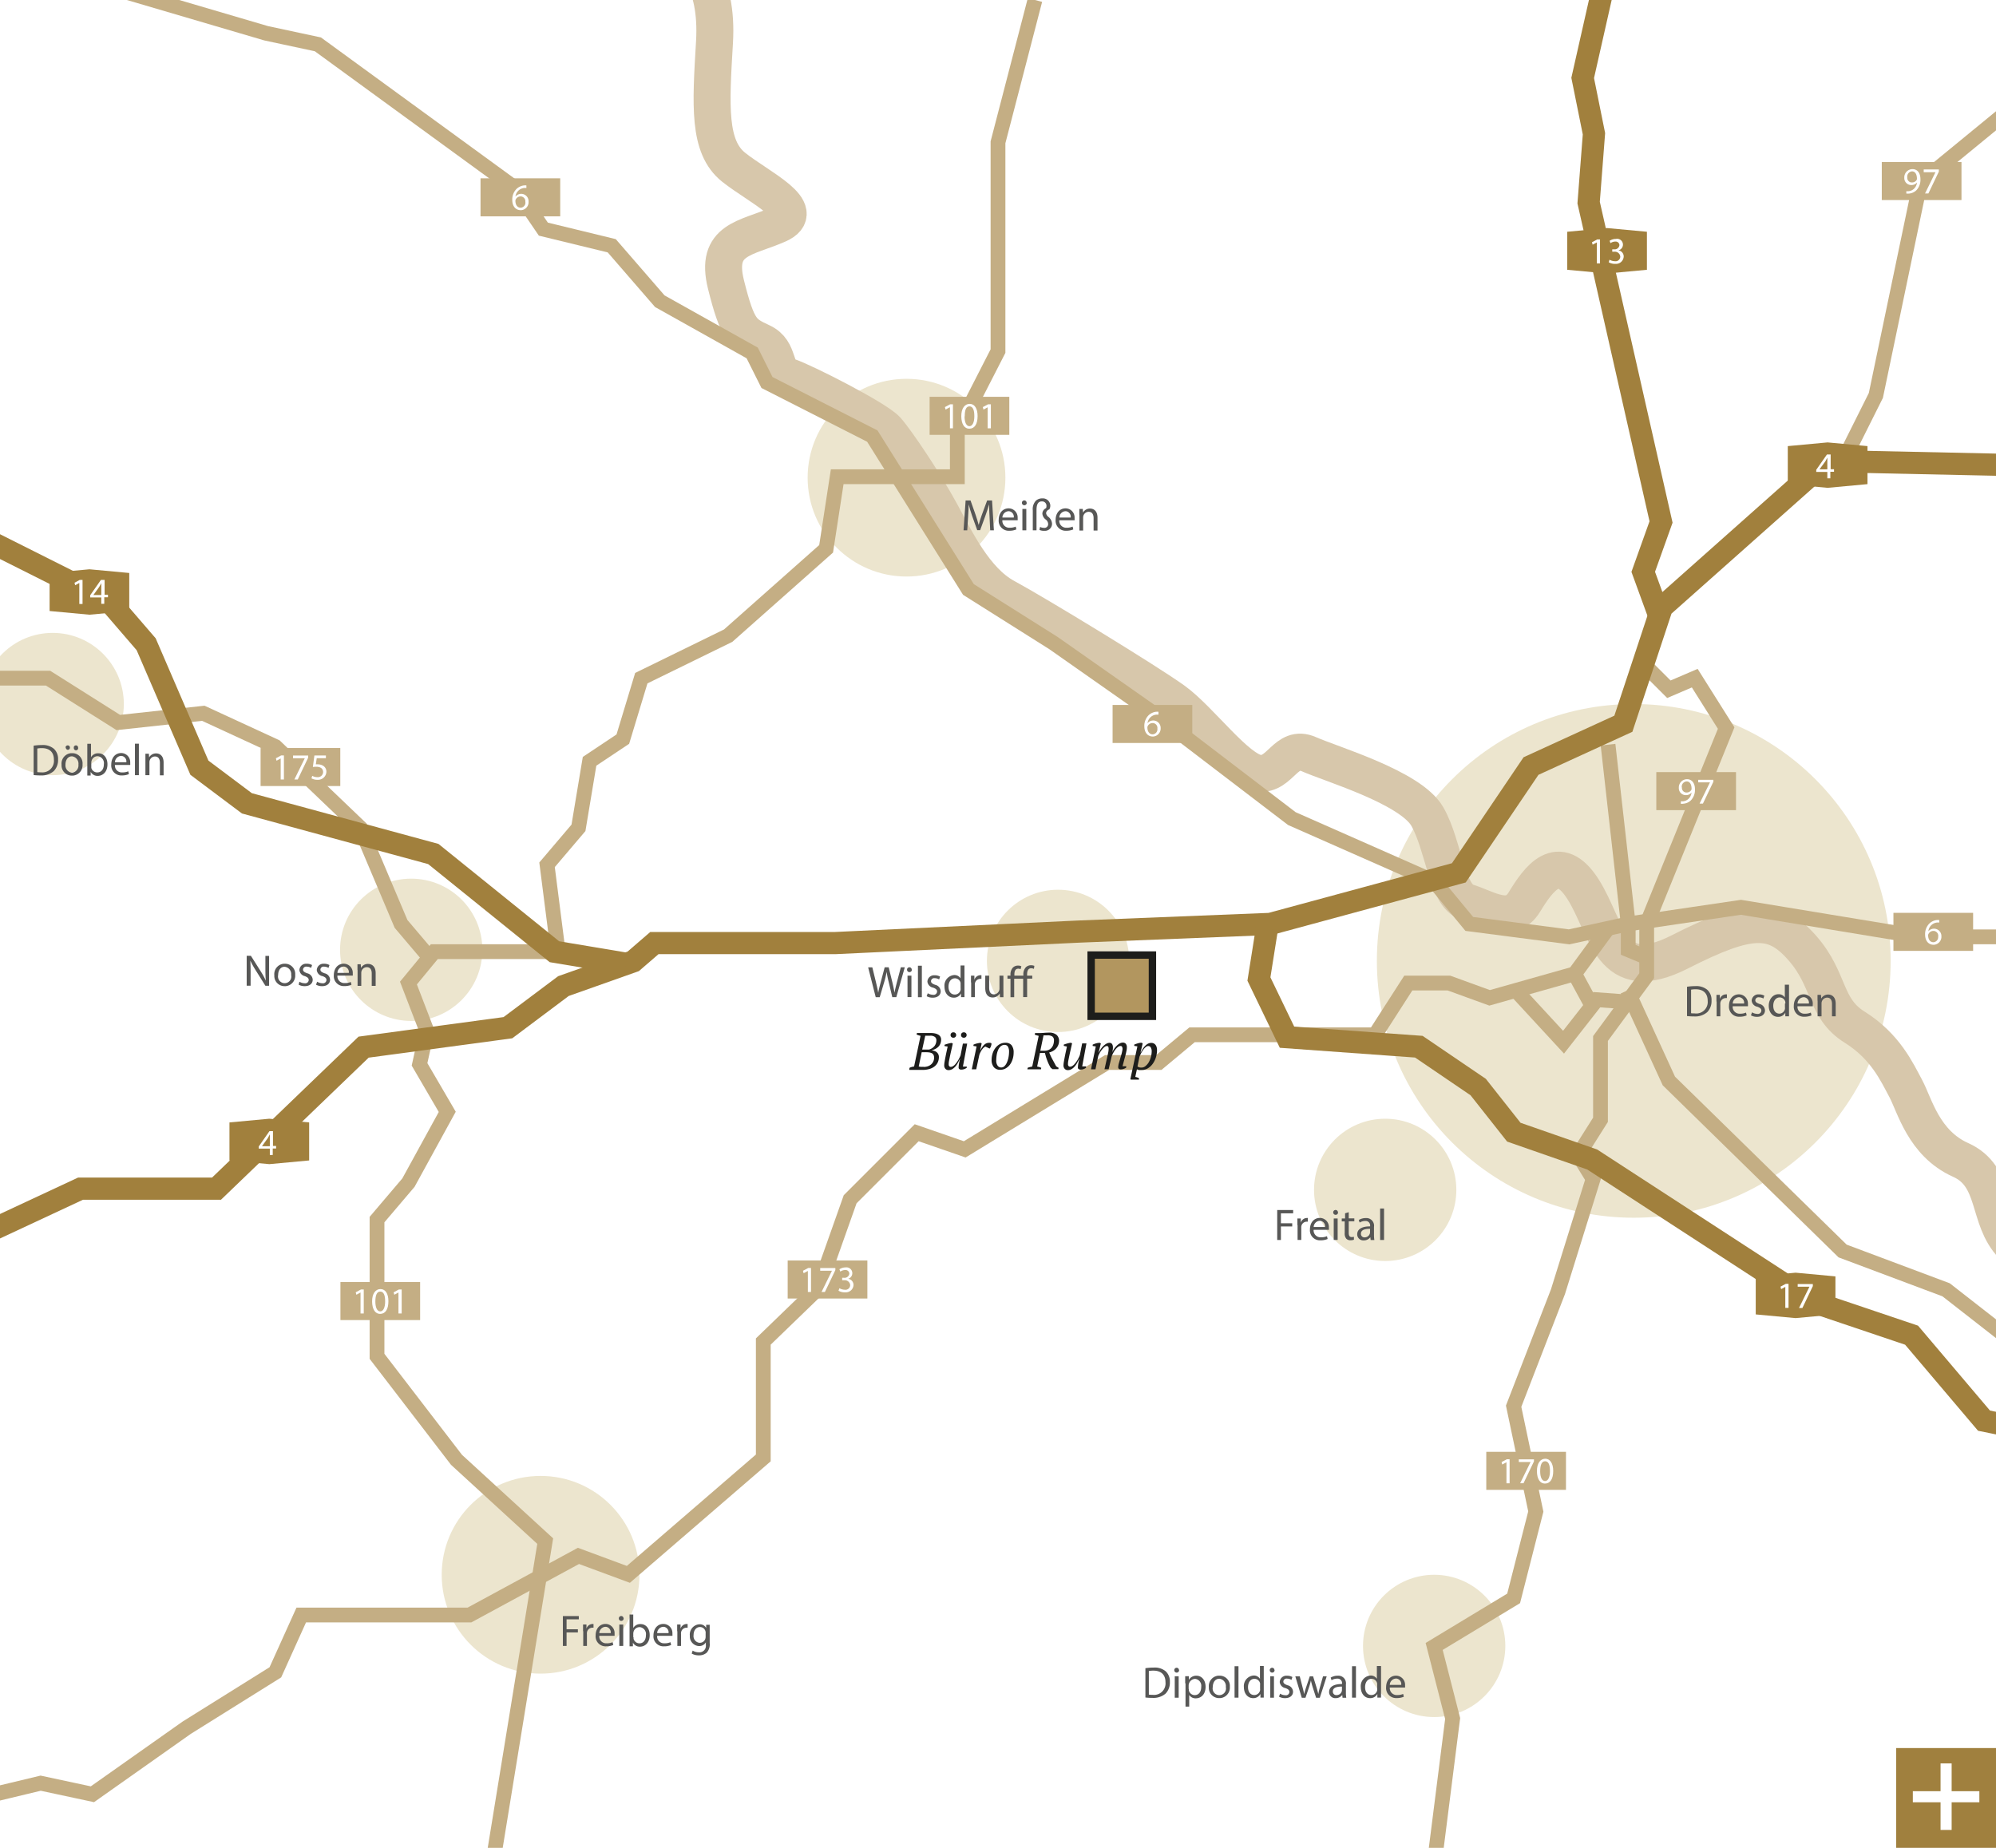 <svg id="Ortschaften" xmlns="http://www.w3.org/2000/svg" xmlns:xlink="http://www.w3.org/1999/xlink" viewBox="0 0 540 500"><defs><style>.cls-1,.cls-14,.cls-4,.cls-5,.cls-7{fill:none;}.cls-2{fill:#fff;}.cls-3{fill:#ece5ce;}.cls-4{stroke:#d7c7ab;stroke-width:10px;}.cls-11,.cls-4,.cls-5,.cls-7{stroke-miterlimit:10;}.cls-5{stroke:#c4ae84;stroke-width:4px;}.cls-6{fill:#c4ae84;}.cls-7{stroke:#a1803d;stroke-width:6px;}.cls-8{fill:#a1803d;}.cls-9{fill:#575756;}.cls-10{fill:#1d1d1b;}.cls-11{fill:#b2965f;stroke:#1d1d1b;stroke-width:2px;}.cls-12{fill:#a0803e;}.cls-13{clip-path:url(#clip-path);}.cls-14{stroke:#fff;stroke-width:3px;}</style><clipPath id="clip-path"><rect class="cls-1" x="513" y="473" width="27" height="27"/></clipPath></defs><title>stuerbuero-rump-anfahrt-wilsdruff-fern</title><rect class="cls-2" width="540" height="500"/><circle class="cls-3" cx="442" cy="260" r="69.5"/><circle class="cls-3" cx="245.25" cy="129.25" r="26.75"/><circle class="cls-3" cx="146.25" cy="426.11" r="26.75"/><circle class="cls-3" cx="111.25" cy="257" r="19.25"/><circle class="cls-3" cx="14.25" cy="190.5" r="19.25"/><circle class="cls-3" cx="286.25" cy="260" r="19.25"/><circle class="cls-3" cx="374.75" cy="321.96" r="19.25"/><circle class="cls-3" cx="388" cy="445.36" r="19.25"/><path class="cls-4" d="M186.74-11s7.59,5.18,6.56,22.43-1.73,28.3,5.18,33.82,20.63,11.73,12,15.53S193.3,64.56,196.41,77s4.49,13.13,9.66,15.55,3,7.94,7.19,9.32,23.87,11.39,26.63,14.49,10.35,14.49,14.49,22.09,9.32,18.64,17.6,23.12,38.31,22.78,45.55,28,17.1,19,23,19.67,7.32-7.94,13.54-5.18,27.61,9,32.1,16.91,5.18,21.4,10.7,23.12,11.73,6.21,15.53,0,9.21-14,15.9-3.45,7.22,26.57,26.2,16.91,25.54-9.66,33.13-1,5.87,16.22,14.15,21.4,11.39,12.08,13.8,16.57,4.83,14.84,14.84,19.33,7,15.88,14,23.12"/><polyline class="cls-5" points="29.5 -3.5 72 9 86 12 139.5 51 147 62 165.5 66.5 178.5 81.5 203.5 95.5 207.5 103.5 236 118 262 159.5 285 174 313.5 194 349.5 221.5 388 238.5 397.5 250 424.5 253.5 440.5 250 471 245.5 519.5 253.5 547 253.5"/><polyline class="cls-5" points="280 0 270 38.5 270 95 259 116.5 259 129 226.5 129 223.5 148.5 197 172 173.5 183.5 168.5 200 159.5 206 156.5 224 148 234 151 257.5 117.5 257.5 110.5 266 115.5 279 113.5 288 121 300.85 110.5 320 102 330 102 367 123.5 395 147.5 417 133 506"/><polyline class="cls-5" points="-26 167.5 -4 183.5 13 183.5 32 195.5 55 193 74.5 202 97.5 224 108.5 250 116.2 259.08"/><polyline class="cls-5" points="-14 488.5 11 482.5 25 485.5 50.5 467.5 74.5 452.5 81.5 437 94.5 437 127 437 156.5 421 170 426 206.5 394.5 206.5 363 221.5 348.5 230 324.5 248 306.5 261 311 299.5 287.5 313.5 287.5 322.5 280 372 280 381 266 392 266 403 270 426 263.5 435.04 251.19"/><polyline class="cls-5" points="544.5 29 519.5 49.5 507.5 107 498.5 125"/><polyline class="cls-5" points="445.5 180.5 451.5 186.5 458.5 183.5 467 197 445.5 250 445.5 264 433 281 433 303 427 312.5 431 319 421.5 349.5 409.5 380.5 415.5 409 409.5 432.5 388 445.5 393 465 388 504.5"/><polyline class="cls-5" points="435.04 201.5 440.5 250 440.5 257 445.5 259.08"/><polyline class="cls-5" points="410.08 268 423 282 432 270.5 440.27 271.11"/><line class="cls-5" x1="426" y1="263.5" x2="430.7" y2="272.16"/><polyline class="cls-5" points="547 365 526.5 349 498.5 338.5 451.5 292.5 440.27 268"/><rect class="cls-6" x="251.5" y="107.37" width="21.56" height="10.29"/><path class="cls-2" d="M256.94,110.21h0l-1.13.61-0.17-.67,1.42-.76h0.75v6.5H257v-5.68h-0.06Z"/><path class="cls-2" d="M264.48,112.57c0,2.21-.82,3.43-2.26,3.43-1.27,0-2.13-1.19-2.15-3.34s0.94-3.38,2.26-3.38S264.48,110.5,264.48,112.57Zm-3.53.1c0,1.69.52,2.65,1.32,2.65s1.33-1,1.33-2.71-0.41-2.65-1.32-2.65-1.28.94-1.28,2.71h0Z"/><path class="cls-2" d="M267.2,110.21h0l-1.13.61-0.17-.67,1.42-.76h0.75v6.5H267.2v-5.68Z"/><rect class="cls-6" x="130" y="48.25" width="21.56" height="10.29"/><path class="cls-2" d="M142.37,50.88a3.19,3.19,0,0,0-.66,0,2.64,2.64,0,0,0-2.26,2.31h0A2,2,0,0,1,143,54.58a2.17,2.17,0,0,1-2,2.29h-0.11c-1.39,0-2.3-1.08-2.3-2.77a4.08,4.08,0,0,1,1.1-2.93,3.54,3.54,0,0,1,2.08-1,4.21,4.21,0,0,1,.64,0v0.72h0Zm-0.25,3.75A1.32,1.32,0,0,0,141,53.15h-0.2a1.45,1.45,0,0,0-1.26.8,0.75,0.75,0,0,0-.1.39c0,1.07.51,1.86,1.43,1.86a1.36,1.36,0,0,0,1.28-1.43Z"/><rect class="cls-6" x="301" y="190.75" width="21.56" height="10.29"/><path class="cls-2" d="M313.37,193.38a3.19,3.19,0,0,0-.66,0,2.64,2.64,0,0,0-2.26,2.31h0A2,2,0,0,1,314,197a2.17,2.17,0,0,1-2,2.29h-0.11c-1.39,0-2.3-1.08-2.3-2.77a4.08,4.08,0,0,1,1.1-2.93,3.54,3.54,0,0,1,2.08-1,4.21,4.21,0,0,1,.64,0v0.72Zm-0.25,3.75a1.32,1.32,0,0,0-1.14-1.48h-0.2a1.45,1.45,0,0,0-1.26.8,0.75,0.75,0,0,0-.1.39c0,1.07.51,1.86,1.43,1.86a1.36,1.36,0,0,0,1.28-1.43A0.88,0.88,0,0,0,313.12,197.13Z"/><rect class="cls-6" x="70.5" y="202.4" width="21.56" height="10.29"/><path class="cls-2" d="M75.94,205.23h0l-1.13.61-0.17-.67,1.42-.76h0.75v6.5H75.94v-5.68h0Z"/><path class="cls-2" d="M83.38,204.41V205l-2.83,5.92H79.64l2.82-5.75H79.28v-0.73h4.1v0Z"/><path class="cls-2" d="M88.17,205.15H85.69l-0.25,1.67a3.47,3.47,0,0,1,.53,0,2.75,2.75,0,0,1,1.4.35,1.85,1.85,0,0,1,.93,1.67A2.25,2.25,0,0,1,86,211H85.88a3.18,3.18,0,0,1-1.62-.4l0.22-.67a2.91,2.91,0,0,0,1.39.36A1.43,1.43,0,0,0,87.41,209v-0.09c0-.84-0.57-1.44-1.87-1.44a6.67,6.67,0,0,0-.9.07l0.42-3.12h3.11v0.73Z"/><rect class="cls-6" x="92.1" y="346.9" width="21.56" height="10.29"/><path class="cls-2" d="M97.54,349.73h0l-1.13.61-0.17-.67,1.42-.76h0.75v6.5H97.54v-5.68h0Z"/><path class="cls-2" d="M105.08,352.09c0,2.21-.82,3.43-2.26,3.43-1.27,0-2.13-1.19-2.15-3.34s0.94-3.38,2.26-3.38S105.08,350,105.08,352.09Zm-3.53.1c0,1.69.52,2.65,1.32,2.65s1.33-1,1.33-2.71-0.41-2.65-1.32-2.65S101.55,350.42,101.55,352.19Z"/><path class="cls-2" d="M107.8,349.73h0l-1.13.61-0.17-.67,1.42-.76h0.75v6.5H107.8v-5.68h0Z"/><rect class="cls-6" x="213.1" y="341.07" width="21.56" height="10.29"/><path class="cls-2" d="M218.54,343.91h0l-1.13.61-0.17-.67,1.42-.76h0.75v6.5h-0.85v-5.68h0Z"/><path class="cls-2" d="M226,343.09v0.58l-2.83,5.92h-0.91l2.82-5.75H221.9v-0.73H226v0Z"/><path class="cls-2" d="M227.1,348.57a2.94,2.94,0,0,0,1.44.41,1.27,1.27,0,0,0,1.47-1.26,1.45,1.45,0,0,0-1.57-1.31h-0.6v-0.66h0.49a1.29,1.29,0,0,0,1.45-1.1,1,1,0,0,0-1-1h-0.15a2.38,2.38,0,0,0-1.3.43l-0.23-.64a3.09,3.09,0,0,1,1.7-.5,1.58,1.58,0,0,1,.66,3.08h0a1.69,1.69,0,0,1,1.45,1.67,2.09,2.09,0,0,1-2.16,2l-0.21,0a3.3,3.3,0,0,1-1.69-.44Z"/><rect class="cls-6" x="448.1" y="208.92" width="21.56" height="10.29"/><path class="cls-2" d="M454.71,216.81a3.68,3.68,0,0,0,.71,0,2.45,2.45,0,0,0,1.36-.63,2.85,2.85,0,0,0,.86-1.73h0a1.91,1.91,0,0,1-1.53.7,1.88,1.88,0,0,1-1.92-1.84h0v-0.16a2.23,2.23,0,0,1,2.15-2.31h0.07c1.33,0,2.15,1.08,2.15,2.74a4.1,4.1,0,0,1-1.12,3,3.25,3.25,0,0,1-1.89.87,4.09,4.09,0,0,1-.81.05v-0.72Zm0.32-3.74a1.25,1.25,0,0,0,1.11,1.37h0.14a1.45,1.45,0,0,0,1.28-.68,0.57,0.57,0,0,0,.08-0.32c0-1.11-.41-2-1.33-2a1.4,1.4,0,0,0-1.31,1.63h0Z"/><path class="cls-2" d="M463.54,210.94v0.58l-2.83,5.92H459.8l2.82-5.75h-3.18V211h4.1v-0.06Z"/><rect class="cls-6" x="509.1" y="43.84" width="21.56" height="10.29"/><path class="cls-2" d="M515.71,51.73a3.68,3.68,0,0,0,.71,0,2.45,2.45,0,0,0,1.36-.63,2.85,2.85,0,0,0,.86-1.73h0a1.91,1.91,0,0,1-1.53.7,1.88,1.88,0,0,1-1.92-1.84h0V48.07a2.23,2.23,0,0,1,2.15-2.31h0.07c1.33,0,2.15,1.08,2.15,2.74a4.1,4.1,0,0,1-1.12,3,3.25,3.25,0,0,1-1.89.87,4.09,4.09,0,0,1-.81,0V51.73h0ZM516,48a1.25,1.25,0,0,0,1.11,1.37h0.14a1.45,1.45,0,0,0,1.28-.68,0.57,0.57,0,0,0,.08-0.32c0-1.11-.41-2-1.33-2a1.4,1.4,0,0,0-1.29,1.5V48Z"/><path class="cls-2" d="M524.54,45.85v0.58l-2.83,5.92H520.8l2.82-5.75h-3.18V45.85h4.1Z"/><rect class="cls-6" x="402.1" y="392.84" width="21.56" height="10.29"/><path class="cls-2" d="M407.54,395.67h0l-1.13.61-0.17-.67,1.42-.76h0.75v6.5h-0.85v-5.68h0Z"/><path class="cls-2" d="M415,394.85v0.58l-2.83,5.92h-0.91l2.82-5.75H410.9v-0.73H415v0Z"/><path class="cls-2" d="M420.21,398c0,2.21-.82,3.43-2.26,3.43-1.27,0-2.13-1.19-2.15-3.34s0.94-3.38,2.26-3.38S420.21,396,420.21,398Zm-3.53.1c0,1.69.52,2.65,1.32,2.65s1.33-1,1.33-2.71-0.41-2.65-1.32-2.65-1.33,1-1.33,2.74h0v0Z"/><rect class="cls-6" x="512.25" y="247" width="21.56" height="10.29"/><path class="cls-2" d="M524.62,249.63a3.19,3.19,0,0,0-.66,0A2.64,2.64,0,0,0,521.7,252h0a2,2,0,0,1,3.53,1.35,2.17,2.17,0,0,1-2,2.29h-0.11c-1.39,0-2.3-1.08-2.3-2.77a4.08,4.08,0,0,1,1.1-2.93,3.54,3.54,0,0,1,2.08-1,4.21,4.21,0,0,1,.64,0v0.72Zm-0.25,3.75a1.32,1.32,0,0,0-1.14-1.48H523a1.45,1.45,0,0,0-1.26.8,0.76,0.76,0,0,0-.1.39c0,1.07.51,1.86,1.43,1.86a1.36,1.36,0,0,0,1.28-1.43A0.41,0.41,0,0,0,524.37,253.38Z"/><polyline class="cls-7" points="-12 337.4 21.79 321.63 58.58 321.63 98.37 283.34 137.41 278.08 152.43 266.82 171.31 260.13 177.04 255.18 225.98 255.18 292.1 252.06 343.65 250 394.67 236.18 414.2 207.28 439.19 195.83 449.61 164.33 494.12 124.76 567.53 126.32"/><polyline class="cls-7" points="434.28 -5.89 428.18 21.09 431.23 36.19 429.79 54.82 449.38 141.24 444.56 154.73 448.87 166.55"/><polyline class="cls-7" points="342.73 251.42 340.59 264.91 348.19 280.65 383.85 283.22 399.91 294.14 409.55 306.35 430.75 313.74 489.54 351.96 517.16 361.28 536.76 384.41 557.32 388.58"/><polyline class="cls-7" points="-12 141.88 29.58 162.76 39.54 174.32 53.95 207.73 66.8 217.37 117.23 231.08 149.99 257.52 169.47 260.78"/><polygon class="cls-8" points="34.97 165.33 24.2 166.33 13.42 165.33 13.42 155.04 24.2 154.04 34.97 155.04 34.97 165.33"/><polygon class="cls-8" points="83.64 314 72.86 315 62.08 314 62.08 303.71 72.86 302.71 83.64 303.71 83.64 314"/><polygon class="cls-8" points="505.23 131 494.44 132 483.67 131 483.67 120.71 494.44 119.71 505.23 120.71 505.23 131"/><polygon class="cls-8" points="496.56 355.66 485.78 356.66 475 355.66 475 345.37 485.78 344.37 496.56 345.37 496.56 355.66"/><polygon class="cls-8" points="445.56 73 434.78 74 424 73 424 62.71 434.78 61.71 445.56 62.71 445.56 73"/><path class="cls-2" d="M21.46,157.74h0l-1.13.61-0.17-.67,1.42-.76h0.75v6.5H21.46v-5.68h0Z"/><path class="cls-2" d="M27.4,163.42v-1.77h-3v-0.58l2.9-4.15h1v4h0.91v0.69h-1v1.77H27.4v0Zm0-2.46v-3.17h0l-0.54,1L25.27,161H27.4v0Z"/><path class="cls-2" d="M73,312.57V310.8H70v-0.58l2.9-4.15h0.95v4H74.7v0.69H73.79v1.77H73v0Zm0-2.46v-3.17h0l-0.54,1-1.59,2.21H73v0Z"/><path class="cls-2" d="M494.37,129.47V127.7h-3v-0.58l2.9-4.15h1v4h0.91v0.69h-1v1.77h-0.83v0Zm0-2.46v-3.17h0l-0.54,1L492.24,127h2.13Z"/><path class="cls-2" d="M483,348.21h0l-1.13.61-0.17-.67,1.42-.76h0.75v6.5H483v-5.68h0Z"/><path class="cls-2" d="M490.45,347.39V348l-2.83,5.92h-0.91l2.82-5.75h-3.18v-0.73h4.1v0Z"/><path class="cls-2" d="M432,65.6h0l-1.13.61-0.17-.67,1.42-.76h0.75v6.5H432V65.6Z"/><path class="cls-2" d="M435.44,70.27a3,3,0,0,0,1.44.41,1.27,1.27,0,0,0,1.47-1.26,1.45,1.45,0,0,0-1.57-1.31h-0.6V67.46h0.49a1.29,1.29,0,0,0,1.45-1.1,1,1,0,0,0-1-1H437a2.38,2.38,0,0,0-1.3.43l-0.23-.64a3.09,3.09,0,0,1,1.7-.5,1.57,1.57,0,0,1,.66,3.08h0a1.69,1.69,0,0,1,1.45,1.67,2.09,2.09,0,0,1-2.21,2l-0.16,0a3.31,3.31,0,0,1-1.69-.44Z"/><path class="cls-9" d="M9.08,201.77a14.91,14.91,0,0,1,2.22-.17,4.63,4.63,0,0,1,3.27,1,3.72,3.72,0,0,1,1.14,2.9,4.27,4.27,0,0,1-1.16,3.14A5,5,0,0,1,11,209.82a16.83,16.83,0,0,1-1.9-.1v-8Zm1,7.15a6.6,6.6,0,0,0,1.06.06,3.11,3.11,0,0,0,3.44-3.43c0-1.91-1.07-3.12-3.27-3.12a5.92,5.92,0,0,0-1.22.11v6.38h0Z"/><path class="cls-9" d="M22.33,206.8a2.84,2.84,0,0,1-2.59,3.07h-0.3a2.76,2.76,0,0,1-2.79-2.73h0v-0.27a2.83,2.83,0,0,1,2.57-3.07h0.31A2.75,2.75,0,0,1,22.33,206.8Zm-4.61.06a2,2,0,0,0,1.74,2.23h0a2,2,0,0,0,1.76-2.21h0a2,2,0,0,0-1.74-2.23h0c-1.25,0-1.77,1.15-1.77,2.25h0v0Zm0-4.56a0.61,0.61,0,0,1,.61-0.61h0a0.59,0.59,0,0,1,.59.59h0a0.59,0.59,0,0,1-.57.61h0a0.61,0.61,0,0,1-.55-0.61H17.72v0Zm2.23,0a0.6,0.6,0,0,1,.59-0.61h0a0.59,0.59,0,0,1,.59.59h0a0.59,0.59,0,1,1-1.14,0h0v0Z"/><path class="cls-9" d="M23.62,209.75v-8.5h1v3.65h0a2.16,2.16,0,0,1,2-1.07c1.44,0,2.46,1.2,2.45,3,0,2.08-1.31,3.11-2.6,3.11a2.07,2.07,0,0,1-1.94-1.09h0v1H23.62v-0.1h0Zm1.09-2.33a2,2,0,0,0,0,.38,1.63,1.63,0,0,0,1.63,1.2c1.1,0,1.76-.9,1.76-2.23a1.89,1.89,0,0,0-1.59-2.15H26.37a1.68,1.68,0,0,0-1.61,1.3,2.08,2.08,0,0,0-.06.43v1.08h0Z"/><path class="cls-9" d="M31.09,207a1.86,1.86,0,0,0,1.71,2h0.29a3.81,3.81,0,0,0,1.61-.3l0.18,0.76a4.7,4.7,0,0,1-1.93.36,2.7,2.7,0,0,1-2.85-2.93c0-1.75,1-3.13,2.72-3.13a2.46,2.46,0,0,1,2.41,2.5v0.23a4,4,0,0,1,0,.49H31.09v0Zm3.09-.76a1.5,1.5,0,0,0-1.27-1.7H32.72a1.75,1.75,0,0,0-1.62,1.71h3.08Z"/><path class="cls-9" d="M36.51,201.23h1.06v8.52H36.51v-8.52Z"/><path class="cls-9" d="M39.34,205.52v-1.57h0.94l0.06,1h0a2.13,2.13,0,0,1,1.92-1.09c0.8,0,2,.48,2,2.47v3.47h-1v-3.4c0-.94-0.35-1.71-1.34-1.71a1.5,1.5,0,0,0-1.42,1.08,1.52,1.52,0,0,0-.07.49v3.49H39.34v-4.23h0Z"/><path class="cls-9" d="M66.74,266.71v-8.08h1.14l2.59,4.09a22.9,22.9,0,0,1,1.45,2.63h0c-0.1-1.08-.12-2.06-0.12-3.32v-3.38h1v8.08h-1l-2.57-4.1a25.54,25.54,0,0,1-1.51-2.7h0c0.06,1,.08,2,0.08,3.33v3.45H66.74Z"/><path class="cls-9" d="M79.86,263.76a2.84,2.84,0,0,1-2.58,3.08H77a2.76,2.76,0,0,1-2.79-2.73h0v-0.27a2.83,2.83,0,0,1,2.57-3.07H77.1a2.75,2.75,0,0,1,2.77,2.73h0Q79.87,263.63,79.86,263.76Zm-4.61.06a1.81,1.81,0,1,0,3.53,0A2,2,0,0,0,77,261.59h0C75.79,261.59,75.25,262.72,75.25,263.82Z"/><path class="cls-9" d="M81,265.63a2.77,2.77,0,0,0,1.39.42,0.94,0.94,0,0,0,1.13-.86c0-.5-0.3-0.78-1.08-1.07A1.86,1.86,0,0,1,81,262.48a1.79,1.79,0,0,1,1.87-1.71H83a2.89,2.89,0,0,1,1.43.36l-0.26.77a2.25,2.25,0,0,0-1.19-.34,0.85,0.85,0,0,0-1,.79c0,0.48.35,0.7,1.1,1a1.86,1.86,0,0,1,1.52,1.75c0,1-.79,1.74-2.17,1.74a3.31,3.31,0,0,1-1.63-.4Z"/><path class="cls-9" d="M85.8,265.63a2.77,2.77,0,0,0,1.39.42,0.94,0.94,0,0,0,1.13-.86c0-.5-0.3-0.78-1.08-1.07a1.86,1.86,0,0,1-1.54-1.64,1.79,1.79,0,0,1,1.87-1.71H87.7a2.89,2.89,0,0,1,1.43.36l-0.26.77a2.25,2.25,0,0,0-1.19-.34,0.85,0.85,0,0,0-1,.79c0,0.48.35,0.7,1.1,1a1.86,1.86,0,0,1,1.52,1.75c0,1-.79,1.74-2.17,1.74a3.31,3.31,0,0,1-1.63-.4Z"/><path class="cls-9" d="M91.28,264A1.86,1.86,0,0,0,93,266h0.3a3.81,3.81,0,0,0,1.61-.3l0.18,0.76a4.7,4.7,0,0,1-1.93.36,2.7,2.7,0,0,1-2.85-2.93c0-1.75,1-3.13,2.72-3.13a2.46,2.46,0,0,1,2.41,2.5q0,0.11,0,.23a4,4,0,0,1,0,.49H91.28v0Zm3.09-.76a1.5,1.5,0,0,0-1.27-1.7H92.91a1.75,1.75,0,0,0-1.62,1.71h3.08Z"/><path class="cls-9" d="M96.71,262.48v-1.57H97.6l0.06,1h0a2.13,2.13,0,0,1,1.92-1.09c0.8,0,2.05.48,2.05,2.47v3.47h-1.06v-3.35c0-.94-0.35-1.71-1.34-1.71a1.5,1.5,0,0,0-1.42,1.08,1.52,1.52,0,0,0-.07.49v3.49h-1v-4.28h0Z"/><path class="cls-9" d="M152.24,437.28h4.35v0.88h-3.31v2.69h3.06v0.86h-3.06v3.66h-1v-8.08h0Z"/><path class="cls-9" d="M157.74,441.37v-1.81h0.92v1.14h0a1.74,1.74,0,0,1,1.61-1.27,1.13,1.13,0,0,1,.3,0v1a1.63,1.63,0,0,0-.36,0,1.48,1.48,0,0,0-1.42,1.36,3,3,0,0,0,0,.49v3.09h-1v-4h-0.05Z"/><path class="cls-9" d="M162.13,442.65a1.86,1.86,0,0,0,1.71,2h0.29a3.81,3.81,0,0,0,1.61-.3l0.18,0.76a4.7,4.7,0,0,1-1.93.36,2.7,2.7,0,0,1-2.85-2.93c0-1.75,1-3.13,2.72-3.13a2.46,2.46,0,0,1,2.41,2.5v0.23a4,4,0,0,1,0,.49h-4.08Zm3.09-.76a1.5,1.5,0,0,0-1.27-1.7h-0.19a1.75,1.75,0,0,0-1.62,1.71h3.08Z"/><path class="cls-9" d="M168.73,437.93a0.65,0.65,0,1,1-1.31,0,0.64,0.64,0,0,1,.62-0.66h0a0.63,0.63,0,0,1,.65.61h0A0.11,0.11,0,0,1,168.73,437.93Zm-1.18,7.44v-5.8h1.06v5.8h-1.06Z"/><path class="cls-9" d="M170.32,445.37v-8.5h1v3.65h0a2.16,2.16,0,0,1,2-1.07c1.44,0,2.46,1.2,2.45,3,0,2.07-1.31,3.11-2.6,3.11a2.07,2.07,0,0,1-1.94-1.09h0v1h-0.91v-0.1h0Zm1.09-2.33a2,2,0,0,0,0,.38,1.63,1.63,0,0,0,1.58,1.24c1.1,0,1.76-.9,1.76-2.23a1.89,1.89,0,0,0-1.59-2.15H173a1.68,1.68,0,0,0-1.61,1.29,2.08,2.08,0,0,0-.06.43v1Z"/><path class="cls-9" d="M177.78,442.65a1.86,1.86,0,0,0,1.71,2h0.29a3.81,3.81,0,0,0,1.61-.3l0.18,0.76a4.7,4.7,0,0,1-1.93.36,2.7,2.7,0,0,1-2.85-2.93c0-1.75,1-3.13,2.72-3.13a2.46,2.46,0,0,1,2.41,2.5v0.23a4,4,0,0,1,0,.49h-4.08Zm3.09-.76a1.5,1.5,0,0,0-1.27-1.7h-0.19a1.75,1.75,0,0,0-1.62,1.71h3.08Z"/><path class="cls-9" d="M183.2,441.37v-1.81h0.92v1.14h0a1.74,1.74,0,0,1,1.61-1.27,1.12,1.12,0,0,1,.3,0v1a1.62,1.62,0,0,0-.36,0,1.48,1.48,0,0,0-1.42,1.36,3,3,0,0,0,0,.49v3.09h-1v-4H183.2Z"/><path class="cls-9" d="M192,439.56v5a3.34,3.34,0,0,1-.83,2.65,3.08,3.08,0,0,1-2.11.7,3.75,3.75,0,0,1-1.93-.48l0.26-.8a3.27,3.27,0,0,0,1.7.46,1.75,1.75,0,0,0,1.87-2V444.4h0a2.07,2.07,0,0,1-1.85,1,2.6,2.6,0,0,1-2.48-2.71h0v-0.11a2.79,2.79,0,0,1,2.48-3.07h0.13a1.93,1.93,0,0,1,1.81,1h0v-0.87h1v-0.06h0Zm-1.09,2.29a1.5,1.5,0,0,0-.06-0.48,1.52,1.52,0,0,0-1.48-1.12c-1,0-1.73.85-1.73,2.19a1.82,1.82,0,0,0,1.53,2.07h0.19a1.54,1.54,0,0,0,1.46-1.08,1.85,1.85,0,0,0,.08-0.56v-1Z"/><path class="cls-9" d="M236.92,269.83l-2.05-8.08H236l1,4.09c0.24,1,.46,2,0.6,2.79h0c0.13-.8.38-1.76,0.66-2.81l1.08-4.08h1.09l1,4.1c0.23,1,.44,1.92.56,2.77h0c0.17-.89.4-1.79,0.65-2.79l1.07-4.08h1.07l-2.29,8.08H241.4l-1-4.21a24.31,24.31,0,0,1-.53-2.64h0a25.25,25.25,0,0,1-.62,2.64L238,269.83h-1.08Z"/><path class="cls-9" d="M246.7,262.39a0.65,0.65,0,1,1-1.31,0,0.64,0.64,0,0,1,.62-0.66h0a0.63,0.63,0,0,1,.65.61h0A0.11,0.11,0,0,1,246.7,262.39Zm-1.18,7.44V264h1.06v5.8h-1.06v0Z"/><path class="cls-9" d="M248.34,261.31h1.06v8.52h-1.06v-8.52Z"/><path class="cls-9" d="M251,268.75a2.77,2.77,0,0,0,1.39.42,0.94,0.94,0,0,0,1.13-.86c0-.5-0.3-0.78-1.08-1.07a1.86,1.86,0,0,1-1.54-1.64,1.79,1.79,0,0,1,1.87-1.71h0.13a2.89,2.89,0,0,1,1.43.36l-0.26.77a2.26,2.26,0,0,0-1.19-.34,0.85,0.85,0,0,0-1,.79c0,0.48.35,0.7,1.1,1a1.86,1.86,0,0,1,1.52,1.75c0,1-.79,1.74-2.17,1.74a3.31,3.31,0,0,1-1.63-.4Z"/><path class="cls-9" d="M260.93,261.31v8.5H260v-1h0a2.15,2.15,0,0,1-2,1.14c-1.4,0-2.48-1.19-2.48-3a2.86,2.86,0,0,1,2.6-3.12,1.94,1.94,0,0,1,1.75.89h0v-3.47h1.06v0.06h0Zm-1.06,5.07a1.85,1.85,0,0,0,0-.44,1.55,1.55,0,0,0-1.52-1.22c-1.09,0-1.74,1-1.74,2.24s0.58,2.15,1.72,2.15a1.59,1.59,0,0,0,1.55-1.26,1.82,1.82,0,0,0,0-.46v-1h0Z"/><path class="cls-9" d="M262.69,265.83V264h0.92v1.14h0a1.74,1.74,0,0,1,1.61-1.27,1.16,1.16,0,0,1,.3,0v1a1.56,1.56,0,0,0-.36,0,1.48,1.48,0,0,0-1.42,1.36,3,3,0,0,0,0,.49v3.09h-1v-4h0Z"/><path class="cls-9" d="M271.47,268.24v1.58h-0.94l-0.06-1h0a2.18,2.18,0,0,1-1.92,1.08c-0.91,0-2-.5-2-2.54V264h1.06v3.21c0,1.1.34,1.85,1.3,1.85a1.55,1.55,0,0,0,1.49-1.54V264h1.06v4.24h0Z"/><path class="cls-9" d="M276.81,269.83v-5h-2.43v5h-1v-5h-0.82V264h0.82v-0.19a2.74,2.74,0,0,1,.65-2,2,2,0,0,1,1.46-.54,1.86,1.86,0,0,1,.83.2l-0.21.78a1.54,1.54,0,0,0-.62-0.14c-0.83,0-1.06.71-1.06,1.62V264h2.43v-0.28a2.74,2.74,0,0,1,.68-2,2,2,0,0,1,1.4-.54,2.4,2.4,0,0,1,.9.17l-0.13.82A1.63,1.63,0,0,0,279,262c-0.89,0-1.13.79-1.13,1.68V264h1.4v0.8h-1.39v5h-1.06v0Z"/><path class="cls-9" d="M267.72,139.95c-0.06-1.13-.13-2.48-0.12-3.49h0c-0.28.95-.61,2-1,3.07l-1.43,3.92h-0.79L263,139.6c-0.38-1.14-.71-2.18-0.94-3.14h0c0,1-.08,2.36-0.16,3.57l-0.22,3.47h-1l0.56-8.08h1.33l1.38,3.91c0.34,1,.61,1.88.82,2.72h0c0.2-.82.49-1.7,0.85-2.72l1.44-3.91h1.33l0.5,8.08h-1Z"/><path class="cls-9" d="M271.18,140.79a1.86,1.86,0,0,0,1.71,2h0.29a3.81,3.81,0,0,0,1.61-.3l0.18,0.76a4.7,4.7,0,0,1-1.93.36,2.7,2.7,0,0,1-2.85-2.93c0-1.75,1-3.13,2.72-3.13a2.46,2.46,0,0,1,2.41,2.5v0.23a4,4,0,0,1,0,.49h-4.08Zm3.09-.76a1.5,1.5,0,0,0-1.27-1.7h-0.19a1.75,1.75,0,0,0-1.62,1.71h3.08Z"/><path class="cls-9" d="M277.78,136.06a0.65,0.65,0,0,1-1.31,0,0.64,0.64,0,0,1,.62-0.66h0a0.63,0.63,0,0,1,.65.61h0S277.78,136,277.78,136.06Zm-1.18,7.44v-5.8h1.06v5.8H276.6Z"/><path class="cls-9" d="M279.41,143.5v-5.42a3.29,3.29,0,0,1,.85-2.61,2.52,2.52,0,0,1,1.76-.61,2,2,0,0,1,2.13,1.86h0v0.13a1.85,1.85,0,0,1-.28,1,1.16,1.16,0,0,0-.86,1,1.51,1.51,0,0,0,.61,1,2.52,2.52,0,0,1,1,1.85,1.91,1.91,0,0,1-1.89,1.93h-0.26a2.9,2.9,0,0,1-1.27-.25l0.19-.8a2.23,2.23,0,0,0,1,.24,1,1,0,0,0,1.18-1,1.58,1.58,0,0,0-.65-1.24A2.24,2.24,0,0,1,282,139a1.67,1.67,0,0,1,1-1.5,1.32,1.32,0,0,0,.11-0.52,1.19,1.19,0,0,0-1.06-1.31h-0.19c-0.92,0-1.44.65-1.44,2.35v5.47h-1Z"/><path class="cls-9" d="M286.58,140.79a1.86,1.86,0,0,0,1.71,2h0.29a3.82,3.82,0,0,0,1.61-.3l0.18,0.76a4.7,4.7,0,0,1-1.93.36,2.7,2.7,0,0,1-2.85-2.93c0-1.75,1-3.13,2.72-3.13a2.46,2.46,0,0,1,2.41,2.5v0.23a4,4,0,0,1,0,.49h-4.08Zm3.09-.76a1.5,1.5,0,0,0-1.27-1.7h-0.19a1.75,1.75,0,0,0-1.62,1.71h3.08Z"/><path class="cls-9" d="M292,139.27V137.7h0.94l0.06,1h0a2.14,2.14,0,0,1,1.92-1.09c0.8,0,2,.48,2,2.47v3.47h-1.06V140.2c0-.94-0.35-1.71-1.34-1.71a1.5,1.5,0,0,0-1.42,1.08,1.55,1.55,0,0,0-.07.49v3.49h-1v-4.28Z"/><path class="cls-9" d="M456.41,267a15,15,0,0,1,2.22-.17,4.63,4.63,0,0,1,3.27,1,3.72,3.72,0,0,1,1.14,2.9,4.28,4.28,0,0,1-1.16,3.14,5,5,0,0,1-3.57,1.16,17,17,0,0,1-1.9-.1V267Zm1,7.15a6.59,6.59,0,0,0,1.06.06A3.11,3.11,0,0,0,462,270.8c0-1.91-1.07-3.12-3.27-3.12a6,6,0,0,0-1.22.11v6.38Z"/><path class="cls-9" d="M464.37,271v-1.81h0.92v1.14h0a1.74,1.74,0,0,1,1.61-1.27,1.12,1.12,0,0,1,.3,0v1a1.62,1.62,0,0,0-.36,0,1.48,1.48,0,0,0-1.42,1.36,3,3,0,0,0,0,.49V275h-1v-4h0Z"/><path class="cls-9" d="M468.76,272.29a1.86,1.86,0,0,0,1.71,2h0.29a3.81,3.81,0,0,0,1.61-.3l0.18,0.76a4.7,4.7,0,0,1-1.93.36,2.7,2.7,0,0,1-2.86-2.93c0-1.75,1-3.13,2.72-3.13a2.46,2.46,0,0,1,2.41,2.5v0.23a4,4,0,0,1,0,.49H468.8Zm3.09-.76a1.5,1.5,0,0,0-1.27-1.7H470.4a1.75,1.75,0,0,0-1.62,1.71h3.07Z"/><path class="cls-9" d="M474,273.92a2.77,2.77,0,0,0,1.39.42,0.94,0.94,0,0,0,1.13-.86c0-.5-0.3-0.78-1.08-1.07a1.86,1.86,0,0,1-1.54-1.64,1.79,1.79,0,0,1,1.87-1.71h0.13a2.91,2.91,0,0,1,1.43.36l-0.26.77a2.27,2.27,0,0,0-1.19-.33,0.85,0.85,0,0,0-1,.79c0,0.48.35,0.7,1.1,1a1.86,1.86,0,0,1,1.52,1.75c0,1-.79,1.74-2.17,1.74a3.31,3.31,0,0,1-1.63-.4Z"/><path class="cls-9" d="M484,266.48V275h-1v-1h0a2.15,2.15,0,0,1-2,1.14c-1.4,0-2.48-1.19-2.48-3s1.19-3.12,2.6-3.12a1.94,1.94,0,0,1,1.75.89h0v-3.47H484v0Zm-1,5.07a1.87,1.87,0,0,0,0-.44,1.55,1.55,0,0,0-1.52-1.22c-1.09,0-1.74,1-1.74,2.24s0.58,2.15,1.71,2.15A1.59,1.59,0,0,0,482.9,273a1.83,1.83,0,0,0,0-.46v-1H483Z"/><path class="cls-9" d="M486.29,272.29a1.86,1.86,0,0,0,1.71,2h0.29a3.81,3.81,0,0,0,1.61-.3l0.18,0.76a4.71,4.71,0,0,1-1.93.36,2.7,2.7,0,0,1-2.85-2.93c0-1.75,1-3.13,2.72-3.13a2.46,2.46,0,0,1,2.41,2.5q0,0.11,0,.23a4,4,0,0,1,0,.49h-4.08Zm3.09-.76a1.5,1.5,0,0,0-1.27-1.7h-0.18a1.75,1.75,0,0,0-1.62,1.71h3.07Z"/><path class="cls-9" d="M491.71,270.77V269.2h0.94l0.06,1h0a2.13,2.13,0,0,1,1.92-1.09c0.8,0,2,.48,2,2.47V275h-1v-3.35c0-.94-0.35-1.71-1.34-1.71a1.55,1.55,0,0,0-1.49,1.57V275h-1.06v-4.23h0Z"/><path class="cls-9" d="M345.5,327.42h4.35v0.88h-3.31V331h3.06v0.86h-3.06v3.66h-1v-8.08Z"/><path class="cls-9" d="M351,331.51V329.7h0.92v1.14h0a1.74,1.74,0,0,1,1.61-1.27,1.13,1.13,0,0,1,.3,0v1a1.63,1.63,0,0,0-.36,0,1.48,1.48,0,0,0-1.42,1.36,2.91,2.91,0,0,0,0,.49v3.09h-1v-4h0Z"/><path class="cls-9" d="M355.39,332.79a1.86,1.86,0,0,0,1.71,2h0.29a3.81,3.81,0,0,0,1.61-.3l0.18,0.76a4.7,4.7,0,0,1-1.93.36,2.7,2.7,0,0,1-2.86-2.93c0-1.75,1-3.13,2.72-3.13a2.46,2.46,0,0,1,2.41,2.5v0.23a4,4,0,0,1,0,.49h-4.08Zm3.09-.76a1.5,1.5,0,0,0-1.27-1.7H357a1.75,1.75,0,0,0-1.6,1.67h3.08v0Z"/><path class="cls-9" d="M362,328.06a0.65,0.65,0,0,1-1.31,0,0.64,0.64,0,0,1,.62-0.66h0a0.63,0.63,0,0,1,.65.61h0S362,328,362,328.06Zm-1.17,7.44v-5.8h1.06v5.8h-1.06Z"/><path class="cls-9" d="M364.89,328v1.67h1.51v0.8h-1.51v3.13c0,0.72.2,1.13,0.79,1.13a2.33,2.33,0,0,0,.61-0.07v0.79a2.58,2.58,0,0,1-.94.14,1.46,1.46,0,0,1-1.14-.44,2.15,2.15,0,0,1-.41-1.51V330.5H363v-0.8h0.9v-1.4Z"/><path class="cls-9" d="M370.81,335.5l-0.08-.73h0a2.16,2.16,0,0,1-1.78.86,1.65,1.65,0,0,1-1.77-1.52h0V334c0-1.4,1.25-2.17,3.49-2.16v-0.12a1.2,1.2,0,0,0-1.32-1.34,2.9,2.9,0,0,0-1.51.43l-0.24-.7a3.61,3.61,0,0,1,1.91-.52,2.07,2.07,0,0,1,2.21,2.38v2.17a8.15,8.15,0,0,0,.1,1.39h-1Zm-0.16-3c-1.15,0-2.46.18-2.46,1.31a0.93,0.93,0,0,0,.85,1h0.15a1.45,1.45,0,0,0,1.4-1,1.13,1.13,0,0,0,.06-0.34v-1Z"/><path class="cls-9" d="M373.38,327h1.06v8.52h-1.06V327Z"/><path class="cls-9" d="M309.87,451.39a14.83,14.83,0,0,1,2.22-.17,4.63,4.63,0,0,1,3.27,1,3.72,3.72,0,0,1,1.14,2.9,4.27,4.27,0,0,1-1.16,3.14,5,5,0,0,1-3.57,1.16,16.69,16.69,0,0,1-1.89-.1v-7.93h0Zm1,7.15a6.6,6.6,0,0,0,1,.06,3.11,3.11,0,0,0,3.44-3.43c0-1.91-1.07-3.12-3.28-3.12a5.88,5.88,0,0,0-1.22.11v6.38h0.06Z"/><path class="cls-9" d="M319,451.93a0.65,0.65,0,0,1-1.31,0,0.64,0.64,0,0,1,.62-0.66h0a0.63,0.63,0,0,1,.65.61h0A0.11,0.11,0,0,1,319,451.93Zm-1.18,7.44v-5.8h1.06v5.8h-1.06Z"/><path class="cls-9" d="M320.64,455.45v-1.9h1v1h0a2.28,2.28,0,0,1,2.06-1.13c1.4,0,2.46,1.19,2.46,3,0,2.09-1.27,3.12-2.64,3.12a2,2,0,0,1-1.79-.91h0v3.15h-1V455.5h0Zm1,1.55a2.34,2.34,0,0,0,0,.43,1.63,1.63,0,0,0,1.58,1.24c1.12,0,1.76-.91,1.76-2.24a1.89,1.89,0,0,0-1.59-2.15h-0.14a1.83,1.83,0,0,0-1.67,1.74v1h0.06v0Z"/><path class="cls-9" d="M332.72,456.41a2.84,2.84,0,0,1-2.59,3.07h-0.3a2.76,2.76,0,0,1-2.79-2.73h0v-0.27a2.83,2.83,0,0,1,2.57-3.07h0.31A2.75,2.75,0,0,1,332.72,456.41Zm-4.61.06a1.81,1.81,0,1,0,3.53,0,2,2,0,0,0-1.74-2.23h0c-1.25,0-1.79,1.13-1.79,2.23h0Z"/><path class="cls-9" d="M334,450.85h1.06v8.51H334v-8.51Z"/><path class="cls-9" d="M341.9,450.85v8.5H341v-1h0a2.15,2.15,0,0,1-2,1.14c-1.4,0-2.48-1.19-2.48-3a2.86,2.86,0,0,1,2.6-3.12,1.94,1.94,0,0,1,1.75.89h0v-3.47h1Zm-1,5.07a1.79,1.79,0,0,0,0-.44,1.55,1.55,0,0,0-1.52-1.22c-1.09,0-1.74,1-1.74,2.24s0.58,2.15,1.71,2.15a1.59,1.59,0,0,0,1.55-1.26,1.78,1.78,0,0,0,0-.46v-1h0Z"/><path class="cls-9" d="M344.83,451.93a0.65,0.65,0,0,1-1.31,0,0.64,0.64,0,0,1,.62-0.66h0a0.63,0.63,0,0,1,.65.61h0A0.11,0.11,0,0,1,344.83,451.93Zm-1.17,7.44v-5.8h1v5.8h-1Z"/><path class="cls-9" d="M346.32,458.28a2.77,2.77,0,0,0,1.39.42,0.94,0.94,0,0,0,1.13-.86c0-.5-0.3-0.78-1.08-1.07a1.86,1.86,0,0,1-1.54-1.64,1.79,1.79,0,0,1,1.87-1.71h0.13a2.89,2.89,0,0,1,1.43.36l-0.26.77a2.25,2.25,0,0,0-1.19-.34,0.85,0.85,0,0,0-1,.79c0,0.48.35,0.7,1.1,1a1.86,1.86,0,0,1,1.52,1.75c0,1-.79,1.74-2.17,1.74a3.3,3.3,0,0,1-1.63-.4Z"/><path class="cls-9" d="M351.63,453.56l0.77,3c0.17,0.65.32,1.25,0.43,1.85h0c0.13-.59.32-1.21,0.52-1.83l1-3h0.89l0.9,2.9c0.21,0.7.38,1.31,0.52,1.9h0a17.52,17.52,0,0,1,.44-1.88l0.83-2.91h1l-1.87,5.8h-1l-0.89-2.77a19.25,19.25,0,0,1-.52-1.91h0a16.89,16.89,0,0,1-.53,1.92l-0.94,2.76h-1l-1.75-5.8h1.08Z"/><path class="cls-9" d="M363.21,459.36l-0.08-.73h0a2.16,2.16,0,0,1-1.78.86,1.65,1.65,0,0,1-1.77-1.52h0v-0.14c0-1.4,1.25-2.17,3.49-2.16v-0.12a1.2,1.2,0,0,0-1.32-1.34,2.9,2.9,0,0,0-1.51.43l-0.24-.7a3.6,3.6,0,0,1,1.91-.52,2.06,2.06,0,0,1,2.21,2.37V458a8.13,8.13,0,0,0,.1,1.39h-1v0Zm-0.16-3c-1.15,0-2.46.18-2.46,1.31a0.93,0.93,0,0,0,.85,1h0.15a1.45,1.45,0,0,0,1.4-1,1.12,1.12,0,0,0,.06-0.34v-1Z"/><path class="cls-9" d="M365.78,450.85h1.06v8.51h-1.06v-8.51Z"/><path class="cls-9" d="M373.63,450.85v8.5h-1v-1h0a2.15,2.15,0,0,1-2,1.14c-1.4,0-2.48-1.19-2.48-3a2.86,2.86,0,0,1,2.6-3.12,1.94,1.94,0,0,1,1.75.89h0v-3.47h1.06Zm-1.06,5.07a1.89,1.89,0,0,0,0-.44,1.55,1.55,0,0,0-1.52-1.22c-1.09,0-1.74,1-1.74,2.24s0.58,2.15,1.72,2.15a1.59,1.59,0,0,0,1.55-1.26,1.87,1.87,0,0,0,0-.46v-1h0Z"/><path class="cls-9" d="M376,456.65a1.86,1.86,0,0,0,1.71,2H378a3.81,3.81,0,0,0,1.61-.3l0.18,0.76a4.7,4.7,0,0,1-1.93.36,2.7,2.7,0,0,1-2.86-2.93c0-1.75,1-3.13,2.72-3.13a2.46,2.46,0,0,1,2.41,2.5v0.23a4,4,0,0,1,0,.49H376v0Zm3.09-.76a1.5,1.5,0,0,0-1.27-1.7h-0.18A1.75,1.75,0,0,0,376,455.9h3.09Z"/><path class="cls-10" d="M246,289.33l0.07-.41a4.53,4.53,0,0,1,1.23-.34l1.75-8.3a4.24,4.24,0,0,1-.55-0.15l-0.53-.2,0.1-.41h3.78a5.57,5.57,0,0,1,1.06.1,3,3,0,0,1,.88.31,1.67,1.67,0,0,1,.6.55,1.52,1.52,0,0,1,.22.85,2.92,2.92,0,0,1-.15.93,2.51,2.51,0,0,1-.45.81,3,3,0,0,1-.78.65,4.27,4.27,0,0,1-1.1.45v0.06a2.89,2.89,0,0,1,.66.14,2,2,0,0,1,.61.33,1.64,1.64,0,0,1,.44.55,1.69,1.69,0,0,1,.17.78,3.34,3.34,0,0,1-.28,1.37,3.06,3.06,0,0,1-.83,1.1,4,4,0,0,1-1.39.73,6.5,6.5,0,0,1-2,.27H246v-0.17h0Zm3.86-.64a3.29,3.29,0,0,0,1.09-.15,2.78,2.78,0,0,0,.91-0.49,2.36,2.36,0,0,0,.62-0.79,2.4,2.4,0,0,0,.23-1.07,1.56,1.56,0,0,0-.16-0.76,1.08,1.08,0,0,0-.46-0.45,2.25,2.25,0,0,0-.72-0.21,7.21,7.21,0,0,0-.94-0.06h-1.07l-0.81,3.86a2.81,2.81,0,0,0,.45.09,6.29,6.29,0,0,0,.83,0h0Zm0.36-4.7h1.14a2.89,2.89,0,0,0,1.54-1.06,2.63,2.63,0,0,0,.43-1.45,1.12,1.12,0,0,0-.39-0.89,2,2,0,0,0-1.32-.34h-1.3L249.49,284h0.73Z"/><path class="cls-10" d="M261.55,288.55v0.36a2.27,2.27,0,0,1-.68.37,2.31,2.31,0,0,1-.78.14,0.82,0.82,0,0,1-.58-0.17,0.5,0.5,0,0,1-.17-0.36,8.29,8.29,0,0,1,.07-0.85,9.91,9.91,0,0,1,.31-1.45h-0.06q-0.18.39-.46,0.9a5.63,5.63,0,0,1-.65,1,3.78,3.78,0,0,1-.86.76,2,2,0,0,1-1.07.31,1.11,1.11,0,0,1-.83-0.34,1.33,1.33,0,0,1-.34-1,6.17,6.17,0,0,1,.1-0.91q0.1-.6.24-1.32t0.3-1.46l0.29-1.35-0.85-.13V282.7l0.48-.17,0.52-.15,0.5-.12,0.43-.06,0.31,0.17q-0.22,1-.45,2t-0.43,2l-0.15.75a5,5,0,0,0-.08.9,0.7,0.7,0,0,0,.16.48,0.48,0.48,0,0,0,.37.18,1.21,1.21,0,0,0,.62-0.18,2.64,2.64,0,0,0,.58-0.48,5.7,5.7,0,0,0,.52-0.65c0.16-.24.31-0.47,0.44-0.71s0.24-.45.33-0.65,0.16-.36.2-0.48l0.62-3.15h1.16l-1.15,6.22h1Zm-4.38-8.48a0.72,0.72,0,0,1,.21-0.54,0.75,0.75,0,0,1,.55-0.2,0.73,0.73,0,0,1,.54.2,0.72,0.72,0,0,1,.21.54,0.68,0.68,0,0,1-.21.52,0.74,0.74,0,0,1-.54.2,0.76,0.76,0,0,1-.55-0.2,0.68,0.68,0,0,1-.21-0.53h0Zm2.83,0a0.72,0.72,0,0,1,.21-0.54,0.73,0.73,0,0,1,.54-0.2,0.75,0.75,0,0,1,.55.2,0.72,0.72,0,0,1,.21.54,0.68,0.68,0,0,1-.21.52,0.76,0.76,0,0,1-.55.2,0.75,0.75,0,0,1-.54-0.2,0.68,0.68,0,0,1-.21-0.53h0Z"/><path class="cls-10" d="M266.58,283.19a2.19,2.19,0,0,0-.82.71,5.38,5.38,0,0,0-.81,1.53l-0.84,3.91h-1.2l1.3-6.19-0.85-.13v-0.35a4.89,4.89,0,0,1,1-.34,7.56,7.56,0,0,1,.94-0.16l0.28,0.17-0.39,1.86h0.06a4.46,4.46,0,0,1,1-1.48,1.82,1.82,0,0,1,1.26-.55,1.92,1.92,0,0,1,.36,0,1.13,1.13,0,0,1,.35.13,1.73,1.73,0,0,1,0,.33,2.9,2.9,0,0,1-.12.41,1.07,1.07,0,0,1-.17.4,1,1,0,0,1-.19.29Z"/><path class="cls-10" d="M268.27,286.73a5.63,5.63,0,0,1,.23-1.55,4.84,4.84,0,0,1,.7-1.48,3.94,3.94,0,0,1,1.18-1.11,3.12,3.12,0,0,1,1.66-.43,2,2,0,0,1,1.64.67,3.08,3.08,0,0,1,.55,2,5.86,5.86,0,0,1-.27,1.77,5,5,0,0,1-.74,1.49,3.68,3.68,0,0,1-1.14,1,2.9,2.9,0,0,1-1.48.38,2.2,2.2,0,0,1-1.71-.69A3,3,0,0,1,268.27,286.73Zm3.51-4a1.56,1.56,0,0,0-1.12.45,3.08,3.08,0,0,0-.69,1.07,5.82,5.82,0,0,0-.35,1.38,10.33,10.33,0,0,0-.1,1.35,2.27,2.27,0,0,0,.36,1.34,1.14,1.14,0,0,0,1,.52,1.23,1.23,0,0,0,.88-0.37,3.12,3.12,0,0,0,.66-1,6.1,6.1,0,0,0,.42-1.37,8.14,8.14,0,0,0,.15-1.55,2.65,2.65,0,0,0-.29-1.32,1,1,0,0,0-.91-0.5h0Z"/><path class="cls-10" d="M280.59,288.59a4.74,4.74,0,0,1,1.11.34l-0.07.41h-3.68l0.07-.41a4.17,4.17,0,0,1,.64-0.21l0.6-.13,1.75-8.3-0.61-.17a3.16,3.16,0,0,1-.47-0.18l0.1-.41h1.23q0.56,0,1.23-.06t1.29-.06a3,3,0,0,1,2.06.6,2.13,2.13,0,0,1,.68,1.69,3,3,0,0,1-.19,1,3.06,3.06,0,0,1-.53.91,3.33,3.33,0,0,1-.83.71,3.88,3.88,0,0,1-1.12.46,19.82,19.82,0,0,0,.89,1.89l1,1.86,0.66,0.41-0.07.35h-1.6l-0.48-.39q-0.29-.49-0.53-1a10.37,10.37,0,0,1-.42-1c-0.13-.37-0.24-0.64-0.34-1s-0.19-.69-0.27-1h-1.34Zm2.73-8.44h-1l-0.87,4.16h1a2.84,2.84,0,0,0,1.25-.22,2.23,2.23,0,0,0,.83-0.63,2.63,2.63,0,0,0,.46-0.9,3.68,3.68,0,0,0,.15-1,1.27,1.27,0,0,0-.43-1.1A2.3,2.3,0,0,0,283.32,280.15Z"/><path class="cls-10" d="M293.82,288.55v0.36a2.27,2.27,0,0,1-.68.37,2.3,2.3,0,0,1-.78.14,0.82,0.82,0,0,1-.58-0.17,0.49,0.49,0,0,1-.17-0.36,8.25,8.25,0,0,1,.07-0.85,10,10,0,0,1,.31-1.45h-0.06q-0.18.39-.46,0.9a5.63,5.63,0,0,1-.65,1,3.77,3.77,0,0,1-.86.76,1.94,1.94,0,0,1-1.07.31,1.11,1.11,0,0,1-.83-0.34,1.33,1.33,0,0,1-.34-1,6.17,6.17,0,0,1,.1-0.91q0.1-.6.24-1.32t0.3-1.46l0.29-1.35L287.8,283v-0.35l0.48-.17,0.52-.15,0.5-.12,0.43-.06,0.31,0.17q-0.22,1-.45,2t-0.43,2l-0.15.75a4.91,4.91,0,0,0-.08.9,0.7,0.7,0,0,0,.16.48,0.48,0.48,0,0,0,.37.18,1.2,1.2,0,0,0,.62-0.18,2.64,2.64,0,0,0,.58-0.48,5.76,5.76,0,0,0,.52-0.65c0.16-.24.31-0.47,0.44-0.71s0.24-.45.33-0.65,0.16-.36.2-0.48l0.62-3.15h1.16l-1.15,6.22h1Z"/><path class="cls-10" d="M303.44,285.13c0.06-.22.11-0.46,0.16-0.7a4.2,4.2,0,0,0,.09-0.6,1.48,1.48,0,0,0-.12-0.58,0.43,0.43,0,0,0-.43-0.22,1.14,1.14,0,0,0-.69.27,3.62,3.62,0,0,0-.67.67,6.52,6.52,0,0,0-.57.88,8.76,8.76,0,0,0-.43.9l-0.85,3.58h-1.12l0.88-3.93q0.1-.43.17-0.83a4.9,4.9,0,0,0,.07-0.83,1,1,0,0,0-.11-0.51,0.42,0.42,0,0,0-.39-0.19,1,1,0,0,0-.62.27,4.07,4.07,0,0,0-.66.67,7.14,7.14,0,0,0-.6.88,6.75,6.75,0,0,0-.44.91l-0.74,3.57h-1.21l1.3-6.19-0.85-.13v-0.35a4.64,4.64,0,0,1,1-.37,4,4,0,0,1,.93-0.13l0.29,0.17-0.62,2.48h0.06a5.66,5.66,0,0,1,.47-0.85,5.51,5.51,0,0,1,.69-0.86,4.12,4.12,0,0,1,.84-0.67,1.75,1.75,0,0,1,.9-0.27,1.07,1.07,0,0,1,.34.06,0.66,0.66,0,0,1,.29.2,1.17,1.17,0,0,1,.21.4,2.08,2.08,0,0,1,.08.64,3.65,3.65,0,0,1-.06.66,2.85,2.85,0,0,1-.15.69,5.78,5.78,0,0,1,.53-1,6,6,0,0,1,.7-0.85,3.66,3.66,0,0,1,.8-0.62,1.78,1.78,0,0,1,.88-0.24,1,1,0,0,1,.8.34,1.43,1.43,0,0,1,.27.92,4.13,4.13,0,0,1-.08.85l-0.18.86-0.91,3.42h1v0.36a2.24,2.24,0,0,1-.69.36,2.38,2.38,0,0,1-.77.14,0.71,0.71,0,0,1-.56-0.18,0.64,0.64,0,0,1-.15-0.43,4.52,4.52,0,0,1,.2-1.12Z"/><path class="cls-10" d="M307.14,291.4a3.24,3.24,0,0,1,1,.34v0.39h-2.2l-0.13-.13,0.6-2.79,1.3-6.08-0.85-.13v-0.35a10.07,10.07,0,0,1,1-.35,3.34,3.34,0,0,1,1-.15l0.28,0.17-0.57,2.46h0.06a8.3,8.3,0,0,1,.56-1,5,5,0,0,1,.66-0.83,2.86,2.86,0,0,1,.76-0.56,2,2,0,0,1,.88-0.2,1.51,1.51,0,0,1,.59.12,1.34,1.34,0,0,1,.49.36,1.76,1.76,0,0,1,.33.61,2.69,2.69,0,0,1,.12.84,6.51,6.51,0,0,1-.32,2.06,6,6,0,0,1-.88,1.72,4.46,4.46,0,0,1-1.3,1.18,3.1,3.1,0,0,1-1.6.44H308.1l-0.25-.09-0.26-.13Zm3.57-8.37a1.16,1.16,0,0,0-.77.31,4.24,4.24,0,0,0-.68.76,7.76,7.76,0,0,0-.57.94q-0.25.5-.41,0.87l-0.54,2.64a1.3,1.3,0,0,0,.41.24,2.24,2.24,0,0,0,.69.08,1.63,1.63,0,0,0,1.06-.41,3.88,3.88,0,0,0,.87-1,6.14,6.14,0,0,0,.59-1.43,5.85,5.85,0,0,0,.22-1.56,1.93,1.93,0,0,0-.23-1,0.72,0.72,0,0,0-.64-0.42h0v0Z"/><rect class="cls-11" x="295.2" y="258.42" width="16.58" height="16.58"/><rect class="cls-12" x="513" y="473" width="27" height="27"/><g class="cls-13"><line class="cls-14" x1="526.5" y1="477.15" x2="526.5" y2="495.15"/><line class="cls-14" x1="535.5" y1="486.17" x2="517.5" y2="486.17"/></g></svg>